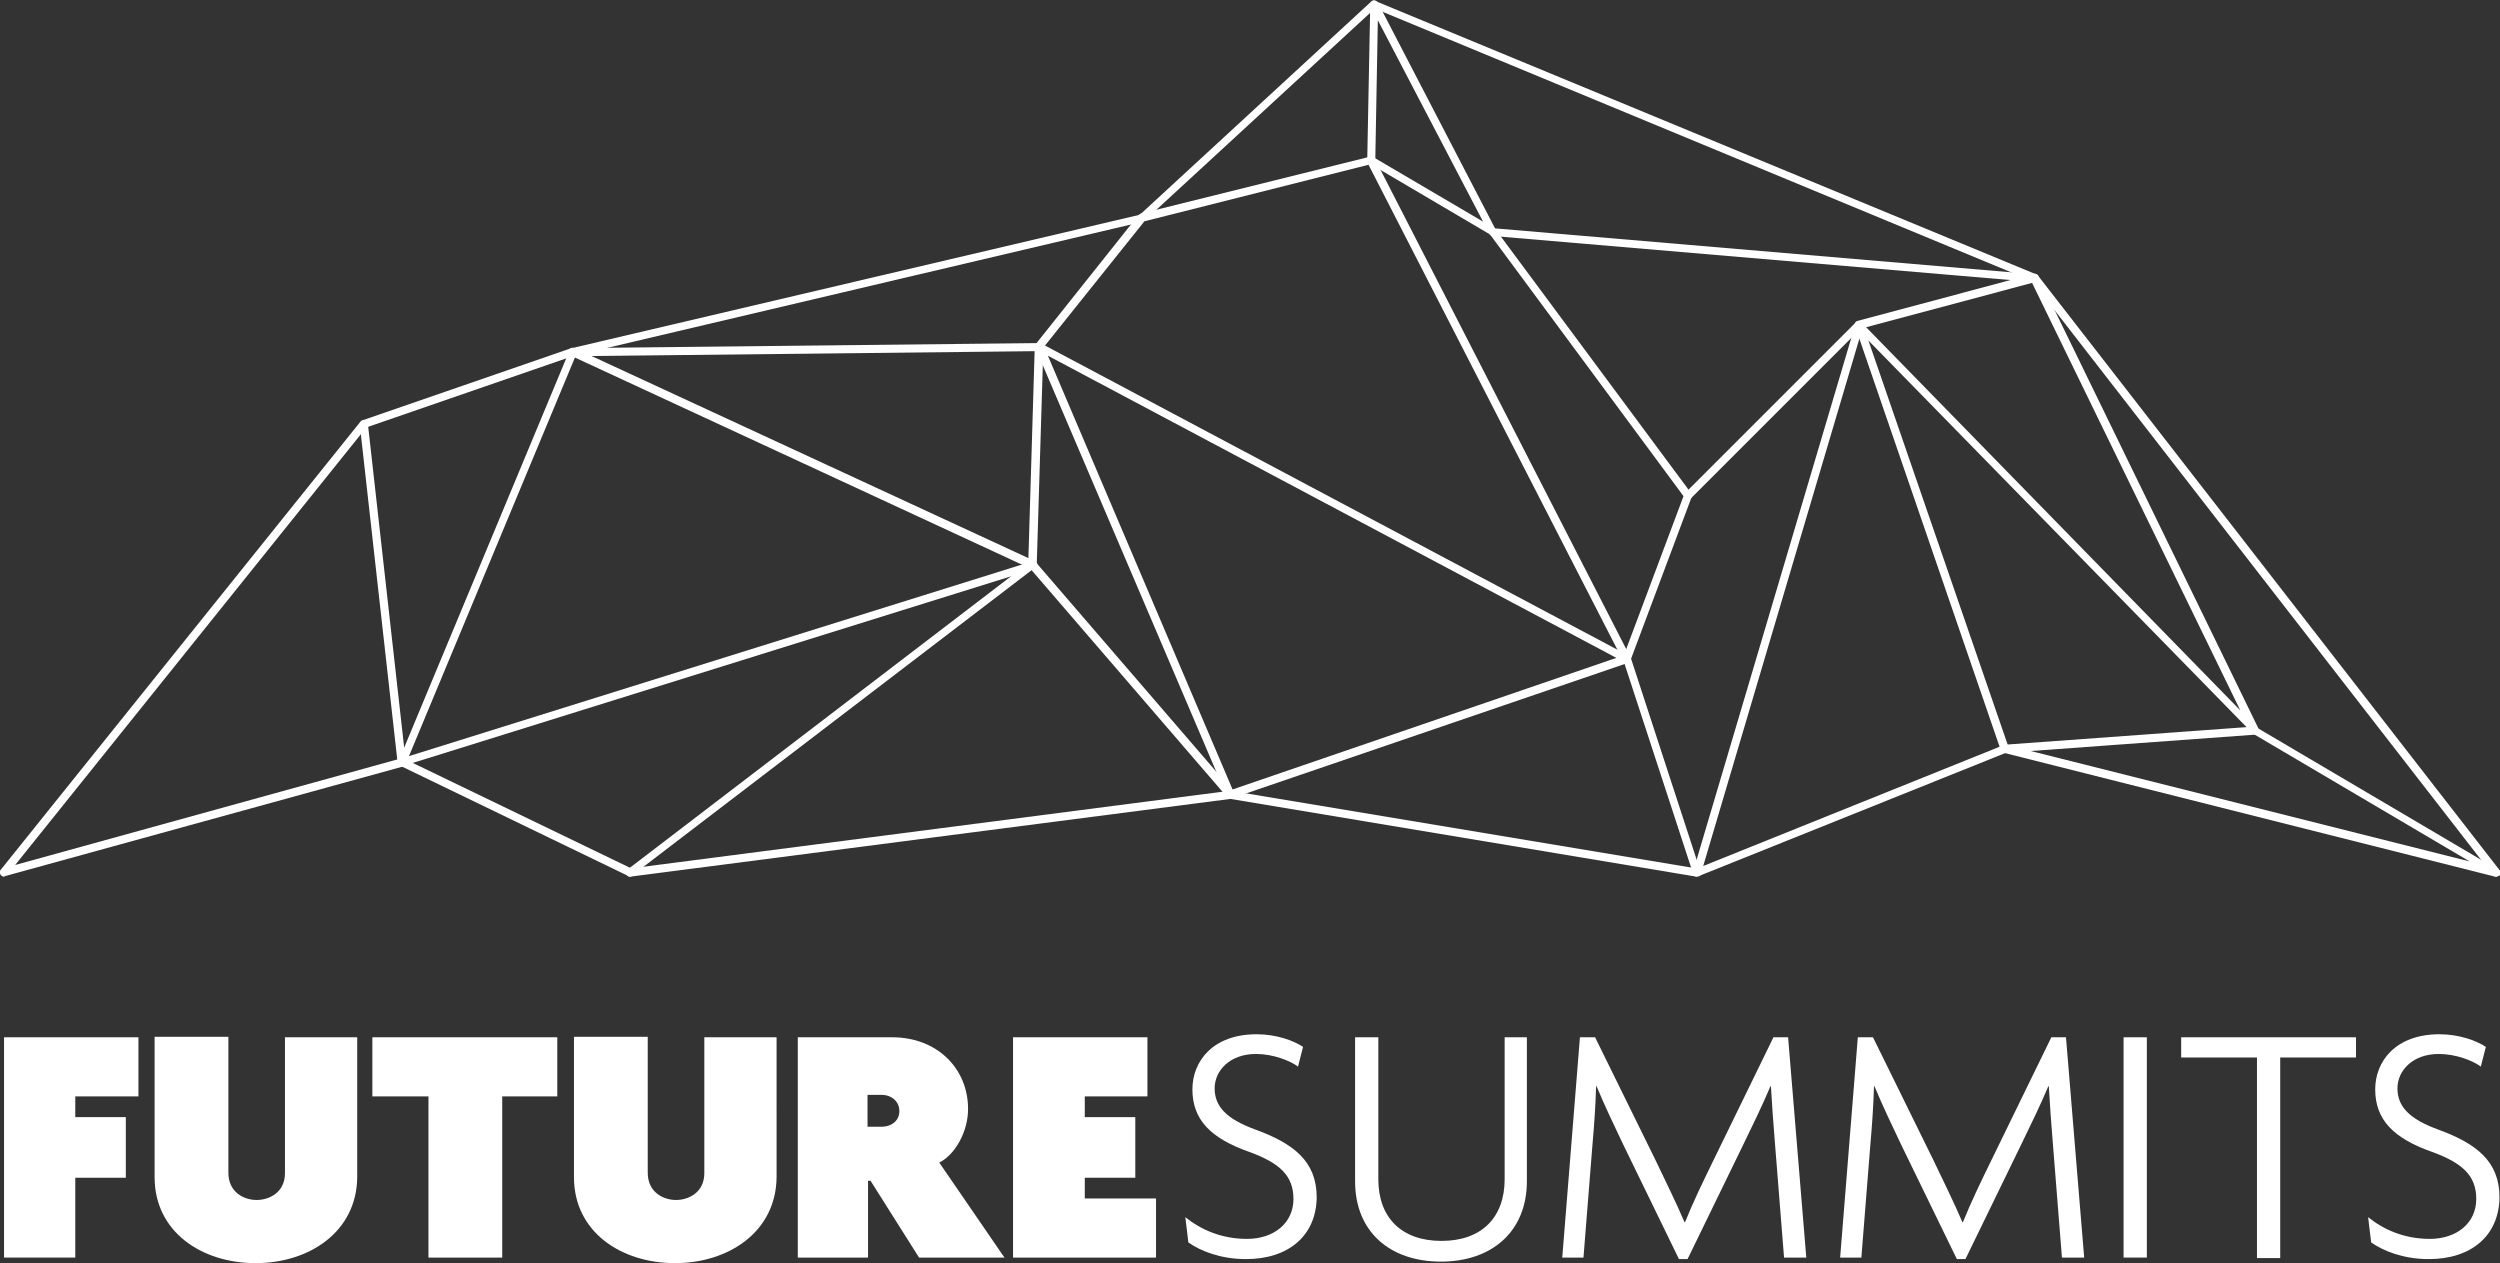 <?xml version="1.0" encoding="utf-8"?>
<!-- Generator: Adobe Illustrator 23.0.1, SVG Export Plug-In . SVG Version: 6.00 Build 0)  -->
<svg version="1.1" id="Layer_1" xmlns="http://www.w3.org/2000/svg" xmlns:xlink="http://www.w3.org/1999/xlink" x="0px" y="0px"
	 width="494.8px" height="250px" viewBox="0 0 494.8 250" style="enable-background:new 0 0 494.8 250;" xml:space="preserve">
<rect x="0" y="0" width="494.8" height="250" fill="#333333" stroke="none"/>
<style type="text/css">
	.st0{fill:#FFFFFF;}
</style>
<g>
	<g>
		<g>
			<g>
				<path class="st0" d="M124.7,173.5c-0.2,0-0.5-0.1-0.6-0.3c-0.3-0.4-0.2-0.9,0.1-1.1l78.6-60.1L113,70.4
					c-0.4-0.2-0.6-0.7-0.4-1.1c0.2-0.4,0.7-0.6,1.1-0.4l91,42.1c0.3,0.1,0.4,0.4,0.5,0.6c0,0.3-0.1,0.6-0.3,0.7l-79.7,60.9
					C125,173.4,124.8,173.5,124.7,173.5z"/>
				<path class="st0" d="M79.5,151.7c-0.4,0-0.7-0.3-0.8-0.7L71.2,84c0-0.4,0.3-0.8,0.7-0.9c0.4,0,0.8,0.3,0.9,0.7l7.5,66.9
					C80.4,151.2,80.1,151.6,79.5,151.7C79.6,151.7,79.6,151.7,79.5,151.7z"/>
				<path class="st0" d="M113.4,70.5c-0.4,0-0.7-0.2-0.8-0.6c-0.1-0.4,0.2-0.9,0.6-1l112.4-26.4l45.8-42.2c0.2-0.2,0.6-0.3,0.8-0.1
					L403,54.3c0.4,0.2,0.6,0.6,0.4,1c-0.2,0.4-0.6,0.6-1,0.4L272.1,1.7l-45.6,42c-0.1,0.1-0.2,0.2-0.4,0.2L113.6,70.4
					C113.5,70.5,113.4,70.5,113.4,70.5z"/>
				<path class="st0" d="M0.8,173.5c-0.3,0-0.5-0.1-0.7-0.4c-0.2-0.3-0.2-0.7,0-0.9l71.2-88.7c0.1-0.1,0.2-0.2,0.4-0.3l41.4-14.3
					c0.4-0.1,0.9,0.1,1,0.5c0.1,0.4-0.1,0.9-0.5,1L72.5,84.6L3,171.2l76.4-21.1c0.4-0.1,0.9,0.1,1,0.6c0.1,0.4-0.1,0.9-0.6,1
					L1,173.4C0.9,173.5,0.9,173.5,0.8,173.5z"/>
				<path class="st0" d="M124.7,173.5c-0.1,0-0.2,0-0.3-0.1l-45.1-21.8c-0.3-0.1-0.5-0.5-0.4-0.8c0-0.3,0.2-0.6,0.6-0.7l124.8-39
					c0.4-0.1,0.9,0.1,1,0.5c0.1,0.4-0.1,0.9-0.5,1L81.7,151l43.3,20.9c0.4,0.2,0.6,0.7,0.4,1.1C125.2,173.3,125,173.5,124.7,173.5z"
					/>
				<path class="st0" d="M124.7,173.5c-0.4,0-0.7-0.3-0.8-0.7c-0.1-0.4,0.3-0.8,0.7-0.9l118.9-15.4c0.4-0.1,0.8,0.3,0.9,0.7
					c0.1,0.4-0.3,0.8-0.7,0.9l-118.9,15.4C124.7,173.5,124.7,173.5,124.7,173.5z"/>
			</g>
			<g>
				<path class="st0" d="M335.8,173.5c-0.2,0-0.4-0.1-0.5-0.2c-0.2-0.2-0.3-0.5-0.2-0.8l32.1-108.3c0.1-0.4,0.6-0.7,1-0.5
					c0.4,0.1,0.7,0.6,0.5,1l-31.6,106.7l59.4-23.9c0.1,0,0.2,0,0.2-0.1l49.5-3.6c0.4,0,0.8,0.3,0.9,0.7c0,0.4-0.3,0.8-0.7,0.9
					L397,149l-60.8,24.4C336,173.4,335.9,173.5,335.8,173.5z"/>
				<path class="st0" d="M494,173.5c-0.1,0-0.1,0-0.2,0L396.6,149c-0.3-0.1-0.5-0.3-0.6-0.5l-28.8-83.8c-0.1-0.4,0-0.7,0.3-0.9
					c0.3-0.2,0.7-0.1,1,0.1l74.9,76.7l-41.4-85c-0.2-0.4,0-0.9,0.4-1.1c0.4-0.2,0.9,0,1.1,0.4l43.5,89.3l47.5,28
					c0.3,0.2,0.5,0.6,0.3,1C494.6,173.3,494.3,173.5,494,173.5z M397.4,147.5l91.4,23l-42.9-25.3c0,0-0.1,0-0.1-0.1
					c0,0-0.1-0.1-0.1-0.1l-75.9-77.6L397.4,147.5z"/>
				<path class="st0" d="M367.9,65.1c-0.4,0-0.7-0.2-0.8-0.6c-0.1-0.4,0.1-0.9,0.6-1l34.8-9.3c0.4-0.1,0.9,0.1,1,0.6
					c0.1,0.4-0.1,0.9-0.6,1l-34.8,9.3C368.1,65.1,368,65.1,367.9,65.1z"/>
			</g>
			<g>
				<path class="st0" d="M243.5,158.1c-0.2,0-0.5-0.1-0.6-0.3l-39.2-45.5c-0.1-0.2-0.2-0.3-0.2-0.5l1.3-43.2c0-0.2,0.1-0.3,0.2-0.5
					l20.3-25.5c0.1-0.1,0.3-0.2,0.4-0.3L271.2,31c0.2,0,0.4,0,0.6,0.1l24,14.1c0.1,0.1,0.2,0.1,0.2,0.2l38.7,52.2
					c0.2,0.2,0.2,0.5,0.1,0.8l-12.1,32.3c-0.1,0.2-0.3,0.4-0.5,0.5L243.8,158C243.7,158.1,243.6,158.1,243.5,158.1z M205.2,111.5
					l38.6,44.8l77.6-26.6l11.8-31.5l-38.3-51.8l-23.6-13.9l-44.8,11.3l-20,25L205.2,111.5z"/>
				<path class="st0" d="M334.1,98.9c-0.2,0-0.4-0.1-0.6-0.2c-0.3-0.3-0.3-0.8,0-1.1l33.8-33.8c0.3-0.3,0.8-0.3,1.1,0
					c0.3,0.3,0.3,0.8,0,1.1l-33.8,33.8C334.5,98.9,334.3,98.9,334.1,98.9z"/>
				<path class="st0" d="M335.8,173.5c0,0-0.1,0-0.1,0l-92.3-15.4c-0.3,0-0.5-0.2-0.6-0.5l-37.6-88.1l-91.3,1l-33.6,80.7
					c-0.2,0.4-0.6,0.6-1,0.4c-0.4-0.2-0.6-0.6-0.4-1l33.8-81.2c0.1-0.3,0.4-0.5,0.7-0.5l92.3-1c0.1,0,0.2,0,0.3,0.1l0,0c0,0,0,0,0,0
					l0,0c0,0,0,0,0,0s0,0,0,0h0c0,0,0,0,0,0h0c0,0,0,0,0,0c0,0,0,0,0,0c0,0,0,0,0,0c0,0,0,0,0,0c0,0,0,0,0.1,0l116.3,61.8
					c0.2,0.1,0.3,0.3,0.4,0.5l13.8,42.3c0.1,0.3,0,0.6-0.2,0.8C336.3,173.4,336,173.5,335.8,173.5z M244.1,156.6l90.6,15.1
					L321.4,131l-114-60.6L244.1,156.6z"/>
			</g>
			<path class="st0" d="M494,173.5c-0.2,0-0.5-0.1-0.6-0.3L402.3,55.8l-106.9-9.1c-0.3,0-0.5-0.2-0.6-0.4L272.7,4l-0.5,27.6
				l50.5,98.5c0.2,0.4,0,0.9-0.3,1.1c-0.4,0.2-0.9,0-1.1-0.3l-50.6-98.6c-0.1-0.1-0.1-0.2-0.1-0.4l0.6-31c0-0.4,0.3-0.7,0.6-0.8
				c0.4-0.1,0.7,0.1,0.9,0.4l23.2,44.7l106.9,9.1c0.2,0,0.4,0.1,0.6,0.3l91.3,117.6c0.3,0.3,0.2,0.9-0.1,1.1
				C494.4,173.4,494.2,173.5,494,173.5z"/>
		</g>
		<g>
			<path class="st0" d="M14.9,217v4.1h10v12h-10v15.8H0.8v-43.6h26.6V217H14.9z"/>
			<path class="st0" d="M50.6,250c-10.7,0-20-6.2-20-17v-27.8h14.6v26.9c0,3.9,3.1,5.4,5.6,5.4s5.6-1.5,5.6-5.3v-26.9h14.3V233
				C70.6,243.8,61.2,250,50.6,250z"/>
			<path class="st0" d="M99.4,217v31.9H84.8V217H73.7v-11.7h36.6V217H99.4z"/>
			<path class="st0" d="M133.6,250c-10.7,0-20-6.2-20-17v-27.8h14.6v26.9c0,3.9,3.1,5.4,5.6,5.4c2.5,0,5.6-1.5,5.6-5.3v-26.9h14.3
				V233C153.6,243.8,144.2,250,133.6,250z"/>
			<path class="st0" d="M181.9,248.9l-9.6-15.2h-0.5v15.2h-13.9v-43.6h18.7c8.8,0,15,6.1,15,14.2c0,4.4-2.5,9-5.7,10.6l12.9,18.8
				H181.9z M174.6,216.7h-2.9v6.3h2.9c1.6,0,3.4-1,3.4-3.1S176.2,216.7,174.6,216.7z"/>
			<path class="st0" d="M200.5,248.9v-43.6h26.6V217h-12.4v4.1h10v12h-10v4.1h14.1v11.7H200.5z"/>
			<path class="st0" d="M246.6,249.2c-5,0-9-1.6-11.4-3.3l-0.6-5c3.1,2.5,7.2,4.3,12.2,4.3c5.3,0,9.2-3.1,9.2-7.9
				c0-4.6-2.7-7.1-8.7-9.3c-7.7-2.7-11.3-6.4-11.3-12.4c0-5.5,4-10.9,12.7-10.9c4,0,7.4,1.3,9.2,2.5l-1,3.9c-1.6-1.2-5-2.5-8.3-2.5
				c-5.3,0-8.2,3.4-8.2,6.8c0,3.7,2.5,6.1,7.9,8.1c7.7,2.8,12.3,6.3,12.3,13.5C260.5,244.5,255.1,249.2,246.6,249.2z"/>
			<path class="st0" d="M285.2,249.7c-10.1,0-17-5.9-17-15.9v-28.5h4.6v28.1c0,7.6,4.6,12.2,12.5,12.2c7.9,0,12.5-4.6,12.5-12.2
				v-28.1h4.4v28.5C302.2,243.7,295.3,249.7,285.2,249.7z"/>
			<path class="st0" d="M353.1,248.9l-1.8-22.6c-0.3-3.7-0.6-7.7-0.8-11.3h-0.1c-1.5,3.6-3.7,8.1-5.4,11.6l-11,22.6h-1.7l-11-22.6
				c-1.6-3.4-3.7-7.7-5.3-11.6h-0.1c-0.1,3.7-0.4,8-0.7,11.3l-1.8,22.6h-4.2l3.5-43.6h3l12,24.4c1.8,3.8,4,8.2,5.7,12.2h0.1
				c1.6-4,3.6-8.1,5.6-12.2l11.9-24.4h2.9l3.6,43.6H353.1z"/>
			<path class="st0" d="M408.1,248.9l-1.8-22.6c-0.3-3.7-0.6-7.7-0.8-11.3h-0.1c-1.5,3.6-3.7,8.1-5.4,11.6l-11,22.6h-1.7l-11-22.6
				c-1.6-3.4-3.7-7.7-5.3-11.6h-0.1c-0.1,3.7-0.4,8-0.7,11.3l-1.8,22.6h-4.2l3.5-43.6h3l12,24.4c1.8,3.8,4,8.2,5.7,12.2h0.1
				c1.6-4,3.6-8.1,5.6-12.2l11.9-24.4h2.9l3.6,43.6H408.1z"/>
			<path class="st0" d="M420.3,248.9v-43.6h4.6v43.6H420.3z"/>
			<path class="st0" d="M451.3,209.3v39.7h-4.6v-39.7h-15v-4h34.6v4H451.3z"/>
			<path class="st0" d="M480.7,249.2c-5,0-9-1.6-11.4-3.3l-0.6-5c3.1,2.5,7.2,4.3,12.2,4.3c5.3,0,9.2-3.1,9.2-7.9
				c0-4.6-2.7-7.1-8.7-9.3c-7.7-2.7-11.3-6.4-11.3-12.4c0-5.5,4-10.9,12.7-10.9c4,0,7.4,1.3,9.2,2.5l-1,3.9c-1.6-1.2-5-2.5-8.3-2.5
				c-5.3,0-8.2,3.4-8.2,6.8c0,3.7,2.5,6.1,7.9,8.1c7.7,2.8,12.3,6.3,12.3,13.5C494.6,244.5,489.2,249.2,480.7,249.2z"/>
		</g>
	</g>
</g>
</svg>
